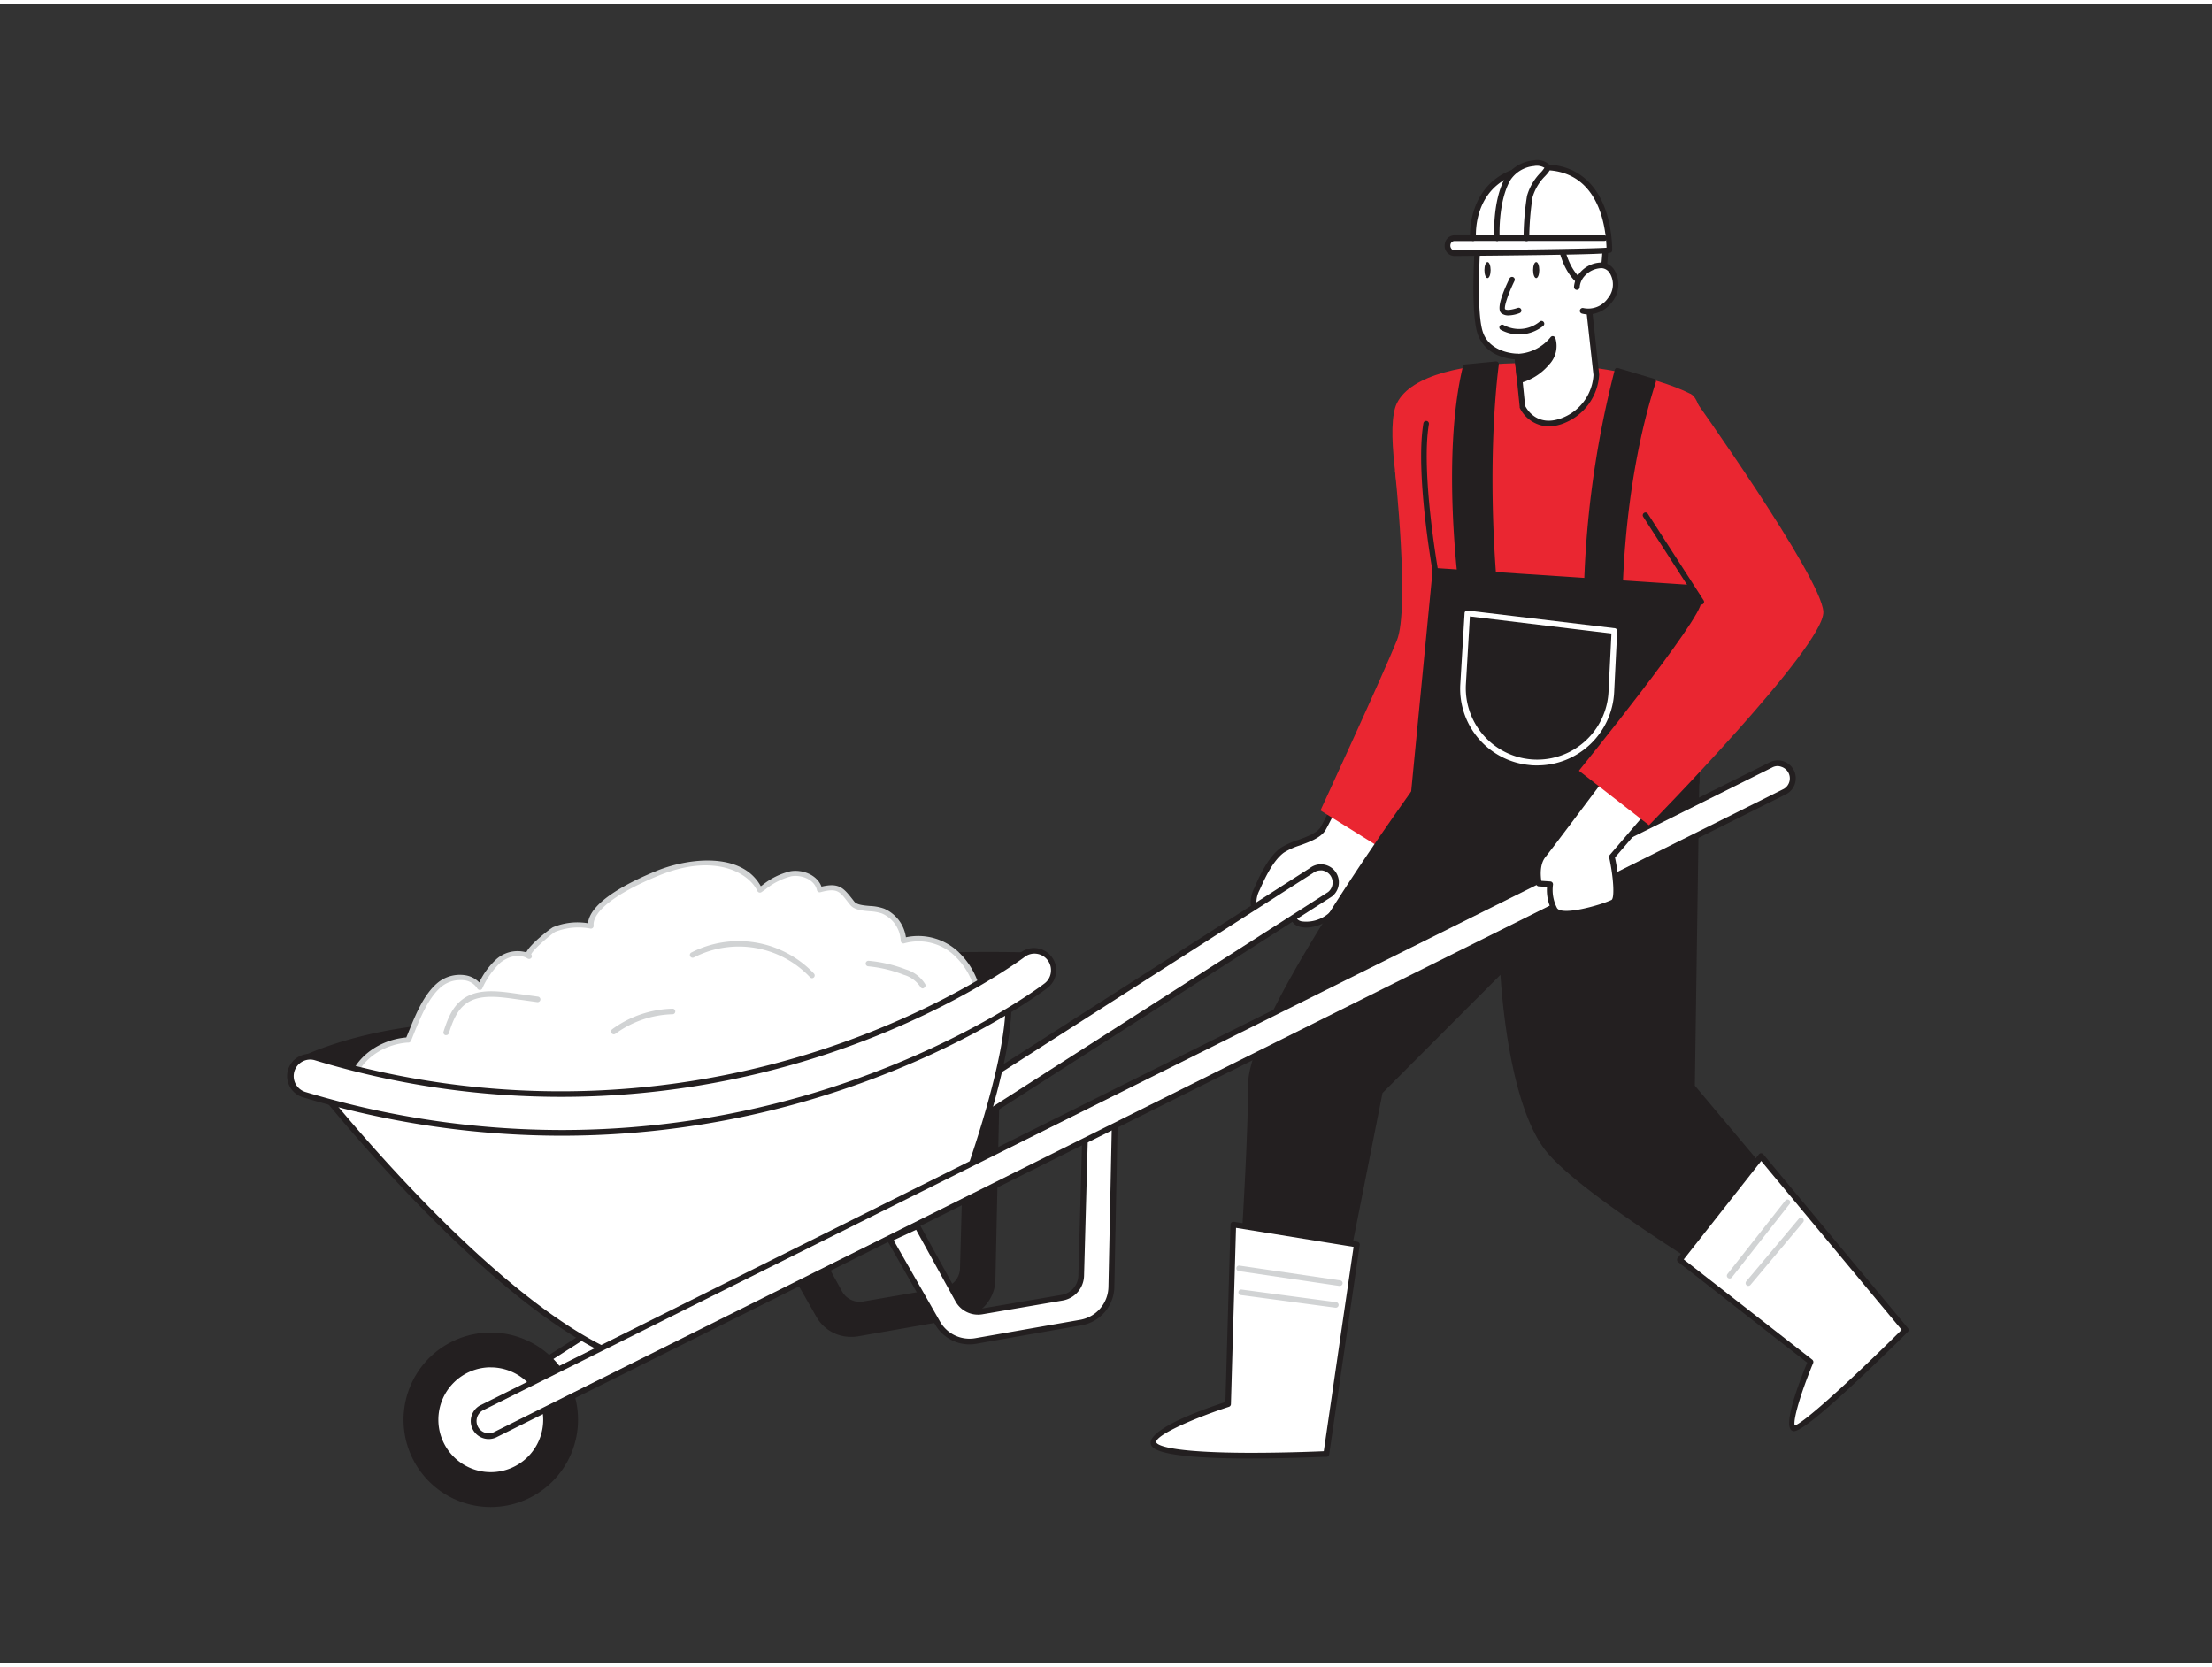 <svg xmlns="http://www.w3.org/2000/svg" viewBox="0 0 400 300" width="406" height="306" class="illustration styles_illustrationTablet__1DWOa"><rect x="0" y="0" width="400" height="300" fill="#333333" stroke="none"/><g id="_368_construction_worker_flatline" data-name="#368_construction_worker_flatline"><path d="M289.49,50.59s1.54-6.27.37-10.85l-11.11.81s0,10.33,3.14,11.83,8.42-2.21,8.42-2.21" fill="#fff"></path><path d="M283.6,53.25a4.36,4.36,0,0,1-1.94-.41c-3.29-1.59-3.42-11.2-3.42-12.29a.5.5,0,0,1,.47-.51l11.12-.81a.49.49,0,0,1,.53.39c.91,3.56.24,8-.15,10.05a.52.52,0,0,1,.4.93C290.42,50.73,286.75,53.25,283.6,53.25ZM279.27,41c.07,3.08.66,9.83,2.84,10.88,2,1,5.27-.59,6.9-1.53.17-.77,1.31-6,.45-10.09Z" fill="#231f20"></path><path d="M258.6,112.31c-4,5.52-18.45,35.52-19.42,36.92-1.34,1.94-5.59,2.52-7.34,3.83-2.08,1.56-3.52,4.66-4.54,7a5.47,5.47,0,0,0-.62,2.66,2.11,2.11,0,0,0,1.65,2,3.19,3.19,0,0,0,2.26-1l4.13-3.44c.41.94-.1,2-.5,2.92s-.64,2.18.12,2.85a2.09,2.09,0,0,0,1,.44c2.35.48,4.76-.85,6.28-2.69s3.52-2.72,4.36-5c1-2.62,5.46-6.94,6.75-9.43.9-1.73-2.34-2.91-1.13-4.47l8-10.27,10.18-13.13" fill="#fff"></path><path d="M236.29,167a5.16,5.16,0,0,1-1-.1,2.59,2.59,0,0,1-1.25-.56c-.79-.71-.89-2-.25-3.44l.07-.18a5.9,5.9,0,0,0,.52-1.55L230.92,164a3.57,3.57,0,0,1-2.65,1.13,2.62,2.62,0,0,1-2.1-2.41,5.79,5.79,0,0,1,.66-2.91c.84-1.91,2.4-5.47,4.7-7.19a13.09,13.09,0,0,1,3.13-1.44c1.67-.61,3.39-1.25,4.1-2.27.28-.41,2.06-4,4.12-8.08,5-10,12.51-25,15.31-28.85a.52.52,0,1,1,.83.61c-2.74,3.74-10.55,19.37-15.22,28.7-2.54,5.08-3.88,7.76-4.19,8.21-.89,1.29-2.78,2-4.6,2.65a12.47,12.47,0,0,0-2.86,1.3c-2.09,1.56-3.58,5-4.38,6.77a4.79,4.79,0,0,0-.57,2.4,1.6,1.6,0,0,0,1.19,1.49,2.81,2.81,0,0,0,1.87-.9l4.13-3.43a.5.5,0,0,1,.45-.11.5.5,0,0,1,.35.3,3.94,3.94,0,0,1-.42,3.15l-.07.18c-.17.38-.66,1.69,0,2.26a1.58,1.58,0,0,0,.77.32,6.29,6.29,0,0,0,5.78-2.52,14.43,14.43,0,0,1,1.86-1.82,7.5,7.5,0,0,0,2.41-3c.58-1.54,2.23-3.55,3.82-5.49a28.62,28.62,0,0,0,3-4c.26-.5,0-.92-.61-1.71s-1.34-1.72-.48-2.83l18.15-23.4a.52.52,0,0,1,.73-.1.53.53,0,0,1,.09.73L252,145.18c-.32.41-.18.72.48,1.57s1.3,1.67.7,2.82a29.26,29.26,0,0,1-3.08,4.18,24.07,24.07,0,0,0-3.65,5.19,8.49,8.49,0,0,1-2.7,3.4A15.44,15.44,0,0,0,242,164,7.72,7.72,0,0,1,236.29,167Z" fill="#231f20"></path><path d="M252.24,84.19s2.71,25.09.36,30.88c-2.62,6.48-13.82,30.74-13.82,30.74l12.43,7.74S263.1,135,264.33,127.37,252.24,84.19,252.24,84.19Z" fill="#EA2631"></path><path d="M184.9,171.94s-30.28-.65-42.39,3l8.59,21.23S184.5,185.82,184.9,171.94Z" fill="#231f20"></path><path d="M151.1,196.68a.47.47,0,0,1-.46-.31l-8.59-21.23a.53.53,0,0,1,0-.41.51.51,0,0,1,.31-.26c12-3.64,41.31-3.06,42.54-3a.48.48,0,0,1,.49.51c-.17,6-6,11.93-17.32,17.76a117.74,117.74,0,0,1-16.83,6.95A.39.39,0,0,1,151.1,196.68Zm-7.92-21.4,8.21,20.29c3.86-1.27,31.88-10.87,33-23.14C180.38,172.36,154.51,172.1,143.18,175.28Z" fill="#231f20"></path><path d="M53.45,191.4s9-5,24.74-6.4l3,16.8Z" fill="#231f20"></path><path d="M81.24,202.3a.39.39,0,0,1-.18,0L53.28,191.87a.5.5,0,0,1-.33-.43.51.51,0,0,1,.26-.47c.09-.05,9.24-5.05,24.93-6.47a.51.51,0,0,1,.54.41l3,16.8a.53.53,0,0,1-.17.47A.49.49,0,0,1,81.24,202.3Zm-26.53-11L80.59,201l-2.81-15.48C65.53,186.71,57.42,190.06,54.71,191.34Z" fill="#231f20"></path><path d="M180.22,198.12l-.69,32.58a6.64,6.64,0,0,1-5.5,6.4l-19,3.33a6.63,6.63,0,0,1-6.92-3.25L139.4,222l5-2.32L151.81,233a4.13,4.13,0,0,0,4.31,2.08l14.53-2.5a4.12,4.12,0,0,0,3.43-3.95l.71-25.64Z" fill="#231f20"></path><path d="M153.85,241a7.16,7.16,0,0,1-6.21-3.6L139,222.23a.51.51,0,0,1-.05-.4.53.53,0,0,1,.27-.3l5.05-2.32a.5.5,0,0,1,.65.21l7.35,13.36a3.66,3.66,0,0,0,3.8,1.83l14.53-2.5a3.64,3.64,0,0,0,3-3.48L174.3,203a.5.5,0,0,1,.16-.36l5.42-4.89a.47.47,0,0,1,.54-.08.48.48,0,0,1,.29.46L180,230.71a7.16,7.16,0,0,1-5.92,6.88l-19,3.33A6.39,6.39,0,0,1,153.85,241ZM140.1,222.21l8.4,14.72a6.17,6.17,0,0,0,6.41,3l19-3.33a6.16,6.16,0,0,0,5.09-5.93l.66-31.42-4.4,4-.71,25.42a4.63,4.63,0,0,1-3.84,4.43l-14.53,2.5a4.64,4.64,0,0,1-4.84-2.33l-7.13-12.95Z" fill="#231f20"></path><path d="M88,258.57,240.49,161a2.73,2.73,0,0,0,.46-3.83h0a2.72,2.72,0,0,0-3.82-.46L84.6,254.28a2.73,2.73,0,0,0-.46,3.83h0A2.73,2.73,0,0,0,88,258.57Z" fill="#fff"></path><path d="M86.29,259.66a3.23,3.23,0,0,1-2-5.78l152.57-97.64a3.24,3.24,0,0,1,4,5.13L88.26,259A3.21,3.21,0,0,1,86.29,259.66Zm152.51-103a2.2,2.2,0,0,0-1.36.47L84.88,254.72a2.19,2.19,0,0,0-.33,3.07,2.22,2.22,0,0,0,3.1.37l0,0,152.52-97.6a2.22,2.22,0,0,0,.34-3.08,2.27,2.27,0,0,0-1.48-.83Z" fill="#231f20"></path><path d="M201.68,199.43,201,232a6.66,6.66,0,0,1-5.5,6.41l-19,3.33a6.65,6.65,0,0,1-6.92-3.26l-8.67-15.19,5-2.33,7.35,13.36a4.12,4.12,0,0,0,4.32,2.08l14.53-2.49a4.13,4.13,0,0,0,3.43-4l.71-25.63Z" fill="#fff"></path><path d="M175.32,242.36a7.18,7.18,0,0,1-6.23-3.61l-8.67-15.2a.5.5,0,0,1,.23-.72l5-2.33a.53.53,0,0,1,.67.22l7.36,13.36a3.59,3.59,0,0,0,3.77,1.82L192,233.41a3.63,3.63,0,0,0,3-3.46l.71-25.64a.5.5,0,0,1,.17-.37l5.42-4.89a.52.52,0,0,1,.56-.09.55.55,0,0,1,.3.48L201.51,232a7.18,7.18,0,0,1-5.93,6.91l-19,3.33A7.29,7.29,0,0,1,175.32,242.36Zm-13.73-18.83,8.4,14.71a6.13,6.13,0,0,0,6.38,3l19-3.33a6.15,6.15,0,0,0,5.07-5.91l.66-31.38-4.37,3.94-.7,25.42a4.66,4.66,0,0,1-3.86,4.45l-14.53,2.49a4.66,4.66,0,0,1-4.86-2.34l-7.12-12.94Z" fill="#231f20"></path><path d="M73.63,187.3h.22c1.36-3.24,2.87-7.67,5.66-10,2.12-1.76,5.85-1.87,7.26.51a14.7,14.7,0,0,1,3.4-4.82c1.54-1.25,3.82-1.8,5.52-.78-1-.62,4-4.63,4.54-4.87a11.93,11.93,0,0,1,6.62-.61c-.38-4.18,8.89-8.26,12.14-9.59,5.61-2.28,15.38-3.46,18.42,3.07,1.71-1.15,3.5-2.59,5.63-2.95s4.72.75,5.18,2.89c3.71-1,4.08.21,5.91,2.48,1,1.23,4.06.72,5.58,1.4a6.12,6.12,0,0,1,3.67,5.37,10,10,0,0,1,10,2.73c5.21,5.34,4.77,13.69,1.63,19.83-4.09,8-11.3,15.28-18.88,20.05-9.25,5.81-19.93,9-30.7,10.82-11.15,1.87-22.79,2.29-33.6-1a42.44,42.44,0,0,1-18.71-11.52c-2.52-2.74-5.16-5.13-7.57-7.72a8.51,8.51,0,0,1-1.62-8.62C65.39,190.06,69.5,187.62,73.63,187.3Z" fill="#fff"></path><path d="M109.47,224.75a60.43,60.43,0,0,1-17.84-2.49A42.67,42.67,0,0,1,72.71,210.6c-1.31-1.42-2.66-2.76-4-4s-2.44-2.42-3.61-3.67a9,9,0,0,1-1.72-9.14c1.47-3.77,5.52-6.54,10.09-6.93.15-.36.31-.74.46-1.12,1.28-3.14,2.73-6.7,5.23-8.78a6.33,6.33,0,0,1,5-1.34,4.45,4.45,0,0,1,2.51,1.3,13.48,13.48,0,0,1,3.16-4.27,5.79,5.79,0,0,1,5.34-1.18c.78-1.62,4.51-4.4,4.83-4.54a11.56,11.56,0,0,1,6.33-.72c.38-4,7.87-7.63,12.45-9.49,5.77-2.34,15.36-3.45,18.8,2.8l.28-.2a12.75,12.75,0,0,1,5.08-2.51c2.19-.37,4.83.66,5.61,2.78,3.06-.73,3.93.18,5.38,2,.18.22.36.47.57.72.46.57,1.68.68,2.85.78a8.69,8.69,0,0,1,2.54.48,6.67,6.67,0,0,1,3.93,5.18,10.62,10.62,0,0,1,9.85,3c5.5,5.64,4.83,14.31,1.72,20.4-3.9,7.63-11,15.2-19.06,20.25-8.33,5.24-18.44,8.8-30.89,10.89A96.78,96.78,0,0,1,109.47,224.75ZM83.2,176.49a5.37,5.37,0,0,0-3.37,1.19c-2.31,1.92-3.71,5.36-4.94,8.38-.2.49-.39,1-.58,1.42a.52.52,0,0,1-.44.31h-.2c-4.23.33-8,2.86-9.33,6.3a8,8,0,0,0,1.53,8.1c1.15,1.23,2.33,2.4,3.57,3.64s2.68,2.65,4,4.08A41.58,41.58,0,0,0,91.93,221.3c9.37,2.89,20.29,3.22,33.37,1,12.31-2.07,22.3-5.59,30.52-10.76,7.89-5,14.88-12.38,18.7-19.85,2.94-5.77,3.61-14-1.55-19.25a9.46,9.46,0,0,0-9.44-2.6.52.52,0,0,1-.45-.07.54.54,0,0,1-.2-.41,5.64,5.64,0,0,0-3.38-4.91,7.74,7.74,0,0,0-2.22-.4c-1.38-.12-2.81-.26-3.53-1.15-.22-.26-.41-.51-.59-.74-1.34-1.72-1.84-2.37-4.81-1.56a.54.54,0,0,1-.39-.06.5.5,0,0,1-.23-.32c-.4-1.87-2.74-2.82-4.61-2.51a12.27,12.27,0,0,0-4.67,2.35l-.76.53a.49.49,0,0,1-.41.06.48.48,0,0,1-.32-.27c-1.52-3.26-7.69-6.92-17.78-2.81-7.64,3.1-12.07,6.5-11.83,9.07a.53.53,0,0,1-.15.41.51.51,0,0,1-.41.13,11.5,11.5,0,0,0-6.35.57c-.64.32-4.09,3.23-4.38,4.09a.5.5,0,0,1-.63.76h0c-1.6-1-3.68-.29-4.94.74A14.4,14.4,0,0,0,87.21,178a.48.48,0,0,1-.43.27.54.54,0,0,1-.45-.24,3.22,3.22,0,0,0-2.32-1.5A4.36,4.36,0,0,0,83.2,176.49ZM73.63,187.3h0Z" fill="#d1d3d4"></path><path d="M174.53,213.3s9-24.26,7.73-34.74c0,0-12.74,15.29-57.72,22.13-39.16,6-68.58-6.84-68.58-6.84s31.2,40.25,55.65,50.54Z" fill="#fff"></path><path d="M111.61,244.9a.45.45,0,0,1-.2,0c-24.29-10.22-55.55-50.29-55.86-50.7a.52.52,0,0,1,.61-.79c.3.13,29.76,12.68,68.3,6.81,44.21-6.72,57.28-21.8,57.41-22a.52.52,0,0,1,.91.27c1.31,10.48-7.4,34-7.77,35a.55.55,0,0,1-.26.28l-62.92,31.09A.54.54,0,0,1,111.61,244.9ZM57.55,195c5.92,7.36,32.7,39.67,54,48.79l62.52-30.89c.81-2.22,8.28-23,7.74-33.18-3.42,3.36-18.14,15.5-57.24,21.45C91.21,206.29,64.56,197.63,57.55,195Zm117,18.27h0Z" fill="#231f20"></path><circle cx="88.75" cy="256" r="15.28" fill="#231f20"></circle><path d="M88.75,271.78A15.78,15.78,0,1,1,104.53,256,15.8,15.8,0,0,1,88.75,271.78Zm0-30.56A14.78,14.78,0,1,0,103.53,256,14.8,14.8,0,0,0,88.75,241.22Z" fill="#231f20"></path><circle cx="88.75" cy="256" r="10" fill="#fff"></circle><path d="M88.75,266.51A10.51,10.51,0,1,1,99.26,256,10.52,10.52,0,0,1,88.75,266.51Zm0-20A9.48,9.48,0,1,0,98.23,256,9.49,9.49,0,0,0,88.75,246.52Z" fill="#231f20"></path><path d="M306.89,134.76l-.89,61,25.55,30.45L326,238.8s-39.72-22.89-46.47-32.31-7.76-32.13-7.76-32.13l-22.23,22.31L241,239.73l-17-.93s2.16-30.17,2.16-43.36,33.6-58.56,33.6-58.56Z" fill="#231f20"></path><path d="M241,240.23h0l-17-.93a.51.51,0,0,1-.34-.17.49.49,0,0,1-.13-.36c0-.3,2.16-30.3,2.16-43.33,0-13.21,32.32-57,33.7-58.86a.49.49,0,0,1,.37-.2l47.09-2.12a.47.47,0,0,1,.37.14.51.51,0,0,1,.15.37l-.89,60.8,25.43,30.3a.47.47,0,0,1,.08.52L326.45,239a.45.45,0,0,1-.3.27.51.51,0,0,1-.4,0c-1.63-.94-39.88-23-46.63-32.45-6-8.35-7.49-26.53-7.79-31.28L250,196.91l-8.51,42.92A.49.49,0,0,1,241,240.23Zm-16.43-1.9,16,.88,8.46-42.64a.5.5,0,0,1,.13-.26L271.41,174a.51.51,0,0,1,.54-.11.49.49,0,0,1,.31.44c0,.22,1.08,22.66,7.67,31.86,6.22,8.67,41.3,29.25,45.84,31.89l5.2-11.82-25.35-30.2a.52.52,0,0,1-.12-.33l.89-60.46-46.32,2.09c-2.37,3.22-33.36,45.61-33.36,58.07C226.71,207.57,224.86,234.32,224.58,238.33Z" fill="#231f20"></path><path d="M305.72,70.49c-13.45-6.78-48.05-8.63-53.12,1.69-4,8.2,8.17,51.41,8.17,51.41l42.8,8.84S312.43,73.87,305.72,70.49Z" fill="#EA2631"></path><polygon points="255.44 144.86 259.56 102.48 308.07 105.69 306.8 140.8 255.44 144.86" fill="#231f20"></polygon><path d="M255.44,145.36a.47.47,0,0,1-.35-.15.49.49,0,0,1-.14-.4l4.11-42.38a.49.49,0,0,1,.53-.45l48.51,3.21a.5.5,0,0,1,.47.51l-1.27,35.12a.51.51,0,0,1-.46.48l-51.36,4.06ZM260,103l-4,41.31,50.32-4,1.24-34.19Z" fill="#231f20"></path><path d="M274.36,63.74l.92,9s2.13,4.81,7.71,2.4a9.43,9.43,0,0,0,5.67-8.1l-1.78-16.19s-4.71-1.56-5.05-11.15c0,0-5.6,0-14.44.41,0,0-1.22,14.91.26,19.3S274.36,63.74,274.36,63.74Z" fill="#fff"></path><path d="M280.05,76.37A6,6,0,0,1,274.81,73a.94.94,0,0,1,0-.16l-.88-8.6c-1.39-.1-5.43-.74-6.73-4.61-1.49-4.44-.34-18.89-.29-19.51a.52.52,0,0,1,.5-.47c8.75-.38,14.4-.41,14.46-.41h0a.52.52,0,0,1,.52.5c.32,9.12,4.65,10.66,4.7,10.67a.53.53,0,0,1,.35.44L289.18,67a10.06,10.06,0,0,1-6,8.64A8,8,0,0,1,280.05,76.37Zm-4.26-3.73c.28.57,2.26,4.11,7,2.07a8.87,8.87,0,0,0,5.36-7.64L286.4,51.25c-1.1-.54-4.64-2.89-5.06-11-1.53,0-6.46.09-13.47.39-.19,2.52-1,14.82.27,18.64s6,3.94,6.21,3.93a.54.54,0,0,1,.53.47Z" fill="#231f20"></path><path d="M285.15,51.19a3.84,3.84,0,0,1,.94-2.25c1.36-1.55,4.21-2.63,5.5-.46,2.06,3.47-1.64,7.94-5.39,7" fill="#fff"></path><path d="M287.23,56.12a4.54,4.54,0,0,1-1.15-.15.51.51,0,0,1-.38-.62.52.52,0,0,1,.63-.38,4.31,4.31,0,0,0,4.43-1.78,3.91,3.91,0,0,0,.39-4.44,1.88,1.88,0,0,0-1.48-1,4.25,4.25,0,0,0-3.19,1.5,3.35,3.35,0,0,0-.82,1.95.51.51,0,0,1-.55.48.52.52,0,0,1-.48-.55,4.42,4.42,0,0,1,1.07-2.56,5.19,5.19,0,0,1,4.07-1.84A2.83,2.83,0,0,1,292,48.22a5,5,0,0,1-.44,5.59A5.52,5.52,0,0,1,287.23,56.12Z" fill="#231f20"></path><path d="M274.8,68.07a9.83,9.83,0,0,0,4.94-3.15,4.42,4.42,0,0,0,1-4.34,8.47,8.47,0,0,1-6.42,3.16Z" fill="#231f20"></path><path d="M274.8,68.57a.45.45,0,0,1-.29-.1.49.49,0,0,1-.2-.35l-.44-4.33a.5.5,0,0,1,.51-.55h.18a8.08,8.08,0,0,0,5.83-3,.48.48,0,0,1,.46-.19.51.51,0,0,1,.4.32,4.87,4.87,0,0,1-1.14,4.84,10.29,10.29,0,0,1-5.21,3.31Zm.11-4.34.33,3.2a10.14,10.14,0,0,0,4.13-2.84,4,4,0,0,0,1.1-2.93A8.68,8.68,0,0,1,274.91,64.23Z" fill="#231f20"></path><path d="M272.81,56.3a2,2,0,0,1-1.32-.4c-.94-.78.29-3.86,1.48-6.29a.5.5,0,0,1,.9.44c-1.12,2.29-1.92,4.68-1.71,5.12.38.31,1.59,0,2.27-.22a.49.49,0,0,1,.65.27.5.5,0,0,1-.27.65A6,6,0,0,1,272.81,56.3Z" fill="#231f20"></path><ellipse cx="268.99" cy="48.1" rx="0.56" ry="1.45" fill="#231f20"></ellipse><ellipse cx="277.79" cy="48.1" rx="0.56" ry="1.45" fill="#231f20"></ellipse><path d="M274.72,59.74a6.91,6.91,0,0,1-3.35-.85.5.5,0,1,1,.53-.85,5.87,5.87,0,0,0,6.55-.64.49.49,0,0,1,.7.1.5.5,0,0,1-.09.7A7,7,0,0,1,274.72,59.74Z" fill="#231f20"></path><path d="M89.69,258.62,322.81,142.38a2.73,2.73,0,0,0,1.06-3.71h0a2.74,2.74,0,0,0-3.71-1.06L87,253.86A2.72,2.72,0,0,0,86,257.57h0A2.72,2.72,0,0,0,89.69,258.62Z" fill="#fff"></path><path d="M88.37,259.48a3.24,3.24,0,0,1-1.58-6.07L319.93,137.15a3.25,3.25,0,0,1,4.39,1.27,3.24,3.24,0,0,1-1.25,4.41L89.93,259.08A3.23,3.23,0,0,1,88.37,259.48ZM321.49,137.79a2.14,2.14,0,0,0-1.07.28L87.27,254.32a2.21,2.21,0,0,0,2.17,3.85h0L322.58,141.91a2.2,2.2,0,0,0-.49-4A2.06,2.06,0,0,0,321.49,137.79Z" fill="#231f20"></path><path d="M313.5,128.53l-22,25.65s1.63,7.56.12,8.28-9.3,3.26-10.5,1.26a7.68,7.68,0,0,1-.8-4.56l-2-.15s-.77-3.22.79-5.13,22.7-30.21,22.7-30.21" fill="#fff"></path><path d="M283.35,165c-1.24,0-2.24-.27-2.67-1a7.89,7.89,0,0,1-.93-4.36l-1.5-.1a.52.52,0,0,1-.46-.4c0-.14-.82-3.49.9-5.58,1.54-1.88,22.47-29.9,22.68-30.19a.52.52,0,0,1,.83.62c-.87,1.16-21.16,28.32-22.72,30.23-1.09,1.33-.89,3.47-.76,4.32l1.63.11a.52.52,0,0,1,.37.19.54.54,0,0,1,.11.4,7.11,7.11,0,0,0,.73,4.22c.87,1.45,7.82-.51,9.84-1.46.59-.28.4-4-.41-7.7a.53.53,0,0,1,.11-.44l22-25.65a.51.51,0,1,1,.78.67l-21.84,25.45c.53,2.52,1.43,7.83-.21,8.6C291.16,163.24,286.49,165,283.35,165Z" fill="#231f20"></path><path d="M101.48,204.12a159.38,159.38,0,0,0,49.62-7.94c23.55-7.73,37.47-18.24,38.05-18.68a3.5,3.5,0,1,0-4.25-5.56c-.25.19-13.84,10.37-36.26,17.68a152.38,152.38,0,0,1-91.67.87,3.5,3.5,0,0,0-2,6.71A160.89,160.89,0,0,0,101.48,204.12Z" fill="#fff"></path><path d="M101.48,204.63a161.9,161.9,0,0,1-46.68-6.94,4,4,0,0,1-.74-7.38,4,4,0,0,1,3-.31,152,152,0,0,0,91.37-.87c22.21-7.25,35.56-17.19,36.11-17.61a4,4,0,0,1,5.63.76,4,4,0,0,1-.76,5.63c-.58.45-14.53,11-38.2,18.76A159,159,0,0,1,101.48,204.63ZM56,190.86a3,3,0,0,0-.85,5.84,160.87,160.87,0,0,0,46.38,6.9,158.2,158.2,0,0,0,49.46-7.91c23.5-7.72,37.32-18.16,37.9-18.6a2.93,2.93,0,0,0,1.14-2,3,3,0,0,0-2.56-3.36,2.9,2.9,0,0,0-2.2.59c-.57.42-14.05,10.46-36.41,17.76a153,153,0,0,1-92,.88A2.91,2.91,0,0,0,56,190.86Z" fill="#231f20"></path><path d="M80.68,186.44a.4.4,0,0,1-.15,0,.5.5,0,0,1-.33-.62c.68-2.12,1.49-4.31,3.27-5.72,2.51-2,5.94-1.72,9.23-1.26l4.59.64a.51.51,0,0,1,.43.57.51.51,0,0,1-.57.42l-4.59-.64c-3.08-.42-6.27-.7-8.47,1.06-1.56,1.23-2.3,3.26-2.93,5.23A.51.51,0,0,1,80.68,186.44Z" fill="#d1d3d4"></path><path d="M146.86,176.15a.52.52,0,0,1-.37-.16,17.72,17.72,0,0,0-21-3.6.5.5,0,0,1-.48-.88,18.75,18.75,0,0,1,22.18,3.8.5.5,0,0,1-.37.84Z" fill="#d1d3d4"></path><path d="M111,186.29a.52.52,0,0,1-.41-.21.51.51,0,0,1,.11-.7,19.28,19.28,0,0,1,10.9-3.72.48.48,0,0,1,.51.49.49.49,0,0,1-.49.51,18.31,18.31,0,0,0-10.33,3.53A.53.53,0,0,1,111,186.29Z" fill="#d1d3d4"></path><path d="M166.88,177.45a5.75,5.75,0,0,0-3.25-2.43,24.25,24.25,0,0,0-6.57-1.52" fill="#fff"></path><path d="M166.88,178a.49.49,0,0,1-.44-.27,5.36,5.36,0,0,0-3-2.19A23.77,23.77,0,0,0,157,174a.5.5,0,0,1,.09-1,24.94,24.94,0,0,1,6.7,1.56,6.15,6.15,0,0,1,3.52,2.67.5.5,0,0,1-.22.67A.48.48,0,0,1,166.88,178Z" fill="#d1d3d4"></path><path d="M305.72,70.49s23.75,33.23,24,39.42-31.53,38.57-31.53,38.57l-12.67-9.85s22.52-27.8,22.1-30.54S292.87,86,292.87,86,294,73.32,305.72,70.49Z" fill="#EA2631"></path><path d="M264.33,105.83S261.05,82,265,65.62l5.52-.54s-2.52,16.81-.13,42.58Z" fill="#231f20"></path><path d="M270.41,108.16a.35.35,0,0,1-.14,0l-6.09-1.83a.5.5,0,0,1-.35-.4c0-.24-3.24-24.08.71-40.4a.5.5,0,0,1,.44-.37l5.51-.54a.49.49,0,0,1,.41.15.53.53,0,0,1,.13.42c0,.17-2.48,17-.12,42.45a.49.49,0,0,1-.18.43A.47.47,0,0,1,270.41,108.16Zm-5.63-2.72,5.07,1.53c-2-22.39-.3-38.07.11-41.33l-4.53.44C261.89,81.18,264.42,102.59,264.78,105.44Z" fill="#231f20"></path><path d="M292.5,66.27a174.55,174.55,0,0,0-5.63,44.34l6.06-.56S292.5,88.44,299,68.2Z" fill="#231f20"></path><path d="M286.87,111.11a.46.46,0,0,1-.33-.13.48.48,0,0,1-.17-.37A177.22,177.22,0,0,1,292,66.13a.55.55,0,0,1,.24-.3.56.56,0,0,1,.38,0l6.49,1.93a.5.5,0,0,1,.3.25.47.47,0,0,1,0,.38c-6.39,19.93-6.05,41.47-6,41.69a.51.51,0,0,1-.45.51l-6.06.56Zm6-44.22a177.27,177.27,0,0,0-5.48,43.18l5.06-.47c0-3.23.17-22.74,5.93-41.06Z" fill="#231f20"></path><path d="M291.05,44.48c0,.29-21.88.5-28,.55a1.33,1.33,0,0,1-1.22-1.67h0a1.27,1.27,0,0,1,1.21-1h3.35s-.89-11.17,10.56-12.67S291,38.1,291.05,44.48Z" fill="#fff"></path><path d="M263,45.55a1.74,1.74,0,0,1-1.34-.65,1.91,1.91,0,0,1-.37-1.65A1.77,1.77,0,0,1,263,41.81h2.82c0-2.34.72-11.32,11-12.67,4.06-.53,7.37.29,9.86,2.45,4.28,3.7,4.83,10.24,4.86,12.89h0a.53.53,0,0,1-.15.37c-.22.23-.45.46-28.4.7Zm0-2.71a.77.77,0,0,0-.71.63.94.94,0,0,0,.18.78.67.67,0,0,0,.53.27h0c15.15-.13,25.41-.31,27.51-.47-.09-2.73-.75-8.44-4.49-11.68-2.26-1.95-5.3-2.7-9-2.2-10.82,1.41-10.15,11.68-10.11,12.11a.53.53,0,0,1-.52.56Z" fill="#231f20"></path><path d="M270.71,42.32s-.39-6.55,2-10.73c1.59-2.83,6-3.5,7.07-2.3.67.75-2.24,2.11-3.09,5.49a50.52,50.52,0,0,0-.6,7.54" fill="#fff"></path><path d="M270.71,42.84a.51.51,0,0,1-.51-.49c0-.27-.37-6.75,2-11a6.8,6.8,0,0,1,5.06-3.09,3.32,3.32,0,0,1,2.84.71c.61.67,0,1.39-.71,2.15a8.89,8.89,0,0,0-2.26,3.81,50.36,50.36,0,0,0-.59,7.42.49.49,0,0,1-.52.51.52.52,0,0,1-.51-.52,49.67,49.67,0,0,1,.62-7.67,9.86,9.86,0,0,1,2.49-4.23,5.54,5.54,0,0,0,.66-.84,2.68,2.68,0,0,0-1.91-.31,5.7,5.7,0,0,0-4.27,2.57c-2.27,4-1.92,10.39-1.92,10.45a.52.52,0,0,1-.48.55Z" fill="#231f20"></path><path d="M290.13,42.82H266.35a.5.5,0,1,1,0-1h23.78a.5.5,0,0,1,0,1Z" fill="#231f20"></path><path d="M259.55,103a.51.51,0,0,1-.49-.41c-.13-.73-3.15-18-1.66-26.8a.51.51,0,0,1,.58-.41.51.51,0,0,1,.41.58c-1.47,8.63,1.63,26.27,1.66,26.45a.5.5,0,0,1-.41.58Z" fill="#231f20"></path><path d="M307.65,108.59a.48.48,0,0,1-.42-.23L297.14,92.7a.5.5,0,0,1,.15-.69.48.48,0,0,1,.69.15l10.09,15.66a.5.5,0,0,1-.15.69A.53.53,0,0,1,307.65,108.59Z" fill="#231f20"></path><path d="M278,137.67c-.44,0-.89,0-1.33-.06a13.86,13.86,0,0,1-12.6-14.69l.77-12.78a.47.47,0,0,1,.18-.36.51.51,0,0,1,.38-.11L292,112.86a.49.49,0,0,1,.44.52l-.55,11.07A13.93,13.93,0,0,1,278,137.67Zm-12.2-26.94L265.08,123a12.91,12.91,0,1,0,25.79,1.42l.53-10.6Z" fill="#fff"></path><path d="M245.37,224.26,223,220.64l-.93,32.47s-13.64,4.43-13.52,6.89c.17,3.62,31.27,2.13,31.27,2.13Z" fill="#fff"></path><path d="M226.51,263h-2.24c-16.07-.17-16.17-2.09-16.2-2.91,0-.66.85-3.14,13.52-7.3l.93-32.11a.5.5,0,0,1,.19-.38.54.54,0,0,1,.41-.11l22.33,3.62a.51.51,0,0,1,.43.58l-5.52,37.87a.51.51,0,0,1-.49.44C239.8,262.65,233.43,263,226.51,263Zm-3-41.71-.92,31.88a.52.52,0,0,1-.35.48c-6.38,2.07-13.22,5.1-13.16,6.38,0,.18.5,1.77,15.18,1.93,6.67.06,13.39-.2,15.12-.28l5.39-36.95Z" fill="#231f20"></path><path d="M318.47,208.35l-14.72,18.71L327.4,245.5s-4.4,10.56-3.19,12,20.36-17.74,20.36-17.74Z" fill="#fff"></path><path d="M324.4,258.06h0a.79.79,0,0,1-.55-.25c-1.24-1.44,1.53-8.7,2.95-12.14l-23.34-18.2a.49.49,0,0,1-.19-.35.52.52,0,0,1,.1-.38L318.06,208a.52.52,0,0,1,.4-.2.61.61,0,0,1,.4.19L345,239.4a.52.52,0,0,1,0,.7C340.72,244.32,326.79,258.06,324.4,258.06ZM304.47,227l23.25,18.13a.53.53,0,0,1,.16.6c-2.2,5.28-3.67,10.27-3.34,11.3,1.76-.5,11-9,19.34-17.3l-25.4-30.53Z" fill="#231f20"></path><path d="M242.23,231.79h-.08L224,229.11a.51.51,0,0,1-.42-.57.49.49,0,0,1,.56-.42l18.18,2.67a.5.5,0,0,1-.07,1Z" fill="#d1d3d4"></path><path d="M241.53,235.73h-.06l-17.09-2.28a.5.5,0,0,1,.14-1l17.08,2.28a.5.5,0,0,1-.07,1Z" fill="#d1d3d4"></path><path d="M312.77,230.45a.56.56,0,0,1-.31-.11.5.5,0,0,1-.08-.7l10.42-13.23a.5.5,0,1,1,.78.61l-10.41,13.24A.53.53,0,0,1,312.77,230.45Z" fill="#d1d3d4"></path><path d="M316.16,231.79a.49.49,0,0,1-.32-.12.51.51,0,0,1-.06-.71l9.55-11.37a.5.5,0,0,1,.76.64l-9.55,11.38A.53.53,0,0,1,316.16,231.79Z" fill="#d1d3d4"></path></g></svg>